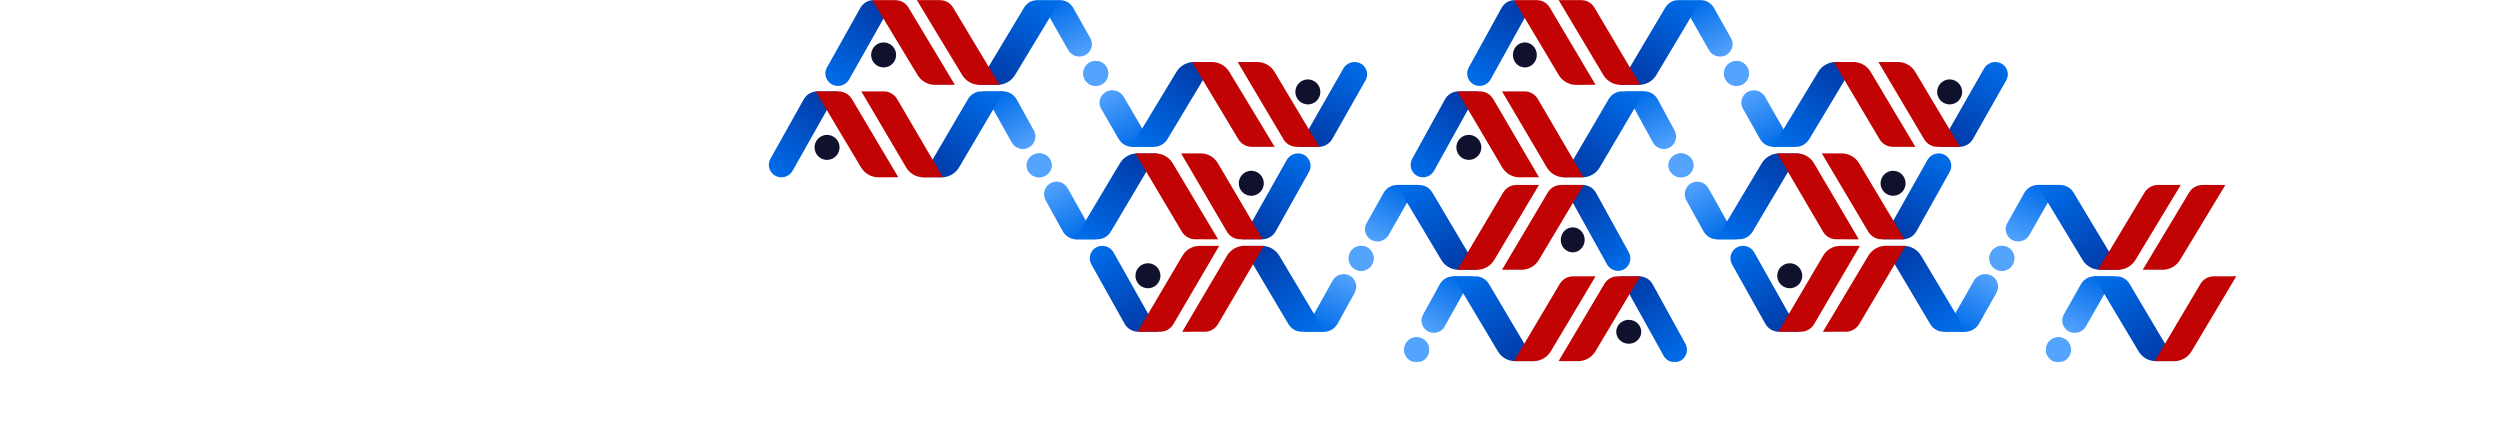 <?xml version="1.0" encoding="UTF-8"?> <svg xmlns="http://www.w3.org/2000/svg" width="1920" height="333" viewBox="0 0 1920 333" fill="none"><mask id="mask0_3005_1839" style="mask-type:luminance" maskUnits="userSpaceOnUse" x="263" y="0" width="1604" height="279"><path d="M1867 0H263V278.194H1867V0Z" fill="white"></path></mask><g mask="url(#mask0_3005_1839)"><path d="M1203.19 175.937C1198.82 178.633 1197.36 184.523 1199.94 189.092C1202.53 193.661 1208.16 195.178 1212.53 192.481C1216.89 189.785 1218.35 183.895 1215.77 179.326C1213.19 174.757 1207.55 173.24 1203.19 175.937Z" fill="#10112D"></path><path d="M1175.77 33.917C1180.14 36.614 1181.59 42.504 1179.01 47.072C1176.43 51.641 1170.8 53.158 1166.43 50.461C1162.06 47.765 1160.6 41.875 1163.19 37.306C1165.77 32.738 1171.4 31.221 1175.77 33.917Z" fill="#10112D"></path><path d="M683.502 33.917C688.071 36.614 689.588 42.504 686.891 47.072C684.195 51.641 678.305 53.158 673.736 50.461C669.167 47.765 667.65 41.875 670.347 37.306C673.044 32.738 678.933 31.221 683.502 33.917Z" fill="#10112D"></path><path d="M1246 246.891C1241.43 249.47 1239.91 255.104 1242.61 259.474C1245.31 263.844 1251.2 265.295 1255.76 262.715C1260.33 260.136 1261.85 254.502 1259.15 250.132C1256.45 245.762 1250.56 244.311 1246 246.891Z" fill="#10112D"></path><path d="M1132.95 104.925C1137.52 107.622 1139.04 113.511 1136.35 118.08C1133.65 122.649 1127.76 124.166 1123.2 121.47C1118.63 118.773 1117.11 112.883 1119.8 108.314C1122.5 103.745 1128.39 102.228 1132.95 104.925Z" fill="#10112D"></path><path d="M640.061 104.925C644.63 107.622 646.147 113.511 643.45 118.08C640.753 122.649 634.864 124.166 630.295 121.47C625.726 118.773 624.209 112.883 626.906 108.314C629.602 103.745 635.492 102.228 640.061 104.925Z" fill="#10112D"></path><path d="M1379.4 220.052C1383.97 217.355 1385.49 211.465 1382.79 206.896C1380.09 202.327 1374.2 200.81 1369.64 203.507C1365.07 206.204 1363.55 212.093 1366.25 216.662C1368.95 221.231 1374.84 222.748 1379.4 220.052Z" fill="#10112D"></path><path d="M886.51 220.052C891.079 217.355 892.596 211.465 889.899 206.896C887.203 202.327 881.313 200.81 876.744 203.507C872.175 206.204 870.658 212.093 873.355 216.662C876.051 221.231 881.941 222.748 886.51 220.052Z" fill="#10112D"></path><path d="M1492.45 78.864C1487.88 76.167 1486.36 70.277 1489.06 65.709C1491.76 61.14 1497.65 59.623 1502.21 62.319C1506.78 65.016 1508.3 70.906 1505.6 75.475C1502.9 80.043 1497.01 81.561 1492.45 78.864Z" fill="#10112D"></path><path d="M999.553 78.864C994.984 76.167 993.463 70.277 996.162 65.709C998.86 61.14 1004.75 59.623 1009.31 62.319C1013.88 65.016 1015.4 70.906 1012.7 75.475C1010 80.043 1004.11 81.561 999.553 78.864Z" fill="#10112D"></path><path d="M1449.01 149.04C1444.44 146.343 1442.92 140.454 1445.62 135.885C1448.32 131.316 1454.2 129.799 1458.77 132.495C1463.34 135.192 1464.86 141.082 1462.16 145.651C1459.46 150.22 1453.57 151.737 1449.01 149.04Z" fill="#10112D"></path><path d="M956.112 149.04C951.542 146.343 950.022 140.454 952.72 135.885C955.419 131.316 961.308 129.799 965.87 132.495C970.439 135.192 971.96 141.082 969.262 145.651C966.563 150.22 960.673 151.737 956.112 149.04Z" fill="#10112D"></path><path d="M1532.55 190.14C1527.98 192.837 1526.46 198.726 1529.16 203.295C1531.86 207.864 1537.75 209.381 1542.31 206.684C1546.88 203.988 1548.4 198.098 1545.7 193.529C1543 188.96 1537.11 187.443 1532.55 190.14Z" fill="#54A3FD"></path><path d="M1040.49 190.14C1035.92 192.837 1034.4 198.726 1037.1 203.295C1039.8 207.864 1045.69 209.381 1050.25 206.684C1054.82 203.988 1056.34 198.098 1053.64 193.529C1050.94 188.96 1045.05 187.443 1040.49 190.14Z" fill="#54A3FD"></path><path d="M1338.47 48.12C1343.04 50.817 1344.56 56.707 1341.86 61.275C1339.16 65.844 1333.27 67.361 1328.71 64.665C1324.14 61.968 1322.62 56.078 1325.32 51.51C1328.01 46.941 1333.9 45.424 1338.47 48.12Z" fill="#54A3FD"></path><path d="M846.408 48.12C850.977 50.817 852.494 56.707 849.798 61.275C847.101 65.844 841.211 67.361 836.642 64.665C832.074 61.968 830.556 56.078 833.253 51.51C835.95 46.941 841.84 45.424 846.408 48.12Z" fill="#54A3FD"></path><path d="M1575.99 260.316C1571.42 263.012 1569.9 268.902 1572.6 273.471C1575.3 278.04 1581.19 279.557 1585.75 276.86C1590.32 274.164 1591.84 268.274 1589.14 263.705C1586.44 259.136 1580.55 257.619 1575.99 260.316Z" fill="#54A3FD"></path><path d="M1083.1 260.316C1078.53 263.012 1077.01 268.902 1079.7 273.471C1082.4 278.04 1088.29 279.557 1092.85 276.86C1097.42 274.164 1098.94 268.274 1096.25 263.705C1093.55 259.136 1087.66 257.619 1083.1 260.316Z" fill="#54A3FD"></path><path d="M1295.86 119.07C1300.43 121.649 1301.95 127.283 1299.25 131.653C1296.55 136.023 1290.66 137.475 1286.1 134.895C1281.53 132.316 1280.01 126.682 1282.71 122.312C1285.41 117.942 1291.3 116.491 1295.86 119.07Z" fill="#54A3FD"></path><path d="M802.967 119.07C807.536 121.649 809.053 127.283 806.356 131.653C803.66 136.023 797.77 137.475 793.201 134.895C788.632 132.316 787.115 126.682 789.812 122.312C792.508 117.942 798.398 116.491 802.967 119.07Z" fill="#54A3FD"></path><path d="M1542.31 206.684C1546.88 203.988 1548.4 198.098 1545.7 193.529C1543 188.96 1537.11 187.443 1532.55 190.14C1527.98 192.837 1526.46 198.726 1529.16 203.295C1531.86 207.864 1537.75 209.381 1542.31 206.684Z" fill="#54A3FD"></path><path d="M1050.25 206.684C1054.82 203.988 1056.34 198.098 1053.64 193.529C1050.94 188.96 1045.05 187.443 1040.49 190.14C1035.92 192.837 1034.4 198.726 1037.1 203.295C1039.8 207.864 1045.69 209.381 1050.25 206.684Z" fill="#54A3FD"></path><path d="M1328.71 64.665C1324.14 61.968 1322.62 56.078 1325.32 51.51C1328.01 46.941 1333.9 45.424 1338.47 48.12C1343.04 50.817 1344.56 56.707 1341.86 61.275C1339.16 65.844 1333.27 67.361 1328.71 64.665Z" fill="#54A3FD"></path><path d="M836.642 64.665C832.074 61.968 830.556 56.078 833.253 51.51C835.95 46.941 841.84 45.424 846.408 48.12C850.977 50.817 852.494 56.707 849.798 61.275C847.101 65.844 841.211 67.361 836.642 64.665Z" fill="#54A3FD"></path><path d="M1585.75 276.86C1590.32 274.164 1591.84 268.274 1589.14 263.705C1586.44 259.136 1580.55 257.619 1575.99 260.316C1571.42 263.012 1569.9 268.902 1572.6 273.471C1575.3 278.04 1581.19 279.557 1585.75 276.86Z" fill="#54A3FD"></path><path d="M1092.85 276.86C1097.42 274.164 1098.94 268.274 1096.25 263.705C1093.55 259.136 1087.66 257.619 1083.1 260.316C1078.53 263.012 1077.01 268.902 1079.7 273.471C1082.4 278.04 1088.29 279.557 1092.85 276.86Z" fill="#54A3FD"></path><path d="M1286.1 134.895C1281.53 132.316 1280.01 126.682 1282.71 122.312C1285.41 117.942 1291.3 116.491 1295.86 119.07C1300.43 121.649 1301.95 127.283 1299.25 131.653C1296.55 136.023 1290.66 137.475 1286.1 134.895Z" fill="#54A3FD"></path><path d="M793.201 134.895C788.632 132.316 787.115 126.682 789.812 122.312C792.508 117.942 798.398 116.491 802.967 119.07C807.536 121.649 809.053 127.283 806.356 131.653C803.66 136.023 797.77 137.475 793.201 134.895Z" fill="#54A3FD"></path><path d="M1250.92 193.761C1254.43 200.138 1249.9 208.002 1242.71 208.017C1239.17 208.025 1235.89 206.087 1234.15 202.948L1200.34 142.02L1211.18 142.034H1215.51C1219.77 142.034 1223.7 144.375 1225.78 148.153L1250.92 193.761Z" fill="url(#paint0_linear_3005_1839)"></path><path d="M1128.03 51.741C1124.52 58.118 1129.05 65.982 1136.24 65.998C1139.78 66.005 1143.06 64.067 1144.81 60.928L1178.61 0L1167.77 0.014H1163.44C1159.18 0.014 1155.25 2.355 1153.17 6.134L1128.03 51.741Z" fill="url(#paint1_linear_3005_1839)"></path><path d="M635.16 51.741C631.59 58.118 636.19 65.982 643.5 65.998C647.103 66.005 650.431 64.067 652.201 60.928L686.557 0L675.535 0.014H671.143C666.81 0.014 662.817 2.355 660.701 6.134L635.16 51.741Z" fill="url(#paint2_linear_3005_1839)"></path><path d="M1294.36 263.937C1297.87 270.314 1293.34 278.177 1286.15 278.193C1282.61 278.201 1279.33 276.263 1277.59 273.124L1243.78 212.195L1254.62 212.21H1258.95C1263.21 212.21 1267.15 214.55 1269.23 218.329L1294.36 263.937Z" fill="url(#paint3_linear_3005_1839)"></path><path d="M1084.59 121.917C1081.08 128.294 1085.61 136.158 1092.8 136.174C1096.34 136.181 1099.62 134.243 1101.36 131.104L1135.17 70.176L1124.33 70.19H1120C1115.74 70.19 1111.81 72.531 1109.73 76.31L1084.59 121.917Z" fill="url(#paint4_linear_3005_1839)"></path><path d="M591.717 121.917C588.146 128.294 592.746 136.158 600.056 136.174C603.66 136.181 606.988 134.243 608.758 131.104L643.114 70.176L632.092 70.19H627.699C623.367 70.19 619.373 72.531 617.257 76.31L591.717 121.917Z" fill="url(#paint5_linear_3005_1839)"></path><path d="M1330.23 203.061C1326.65 196.684 1331.26 188.821 1338.57 188.805C1342.17 188.797 1345.5 190.735 1347.27 193.874L1381.62 254.803L1370.6 254.788H1366.21C1361.87 254.788 1357.88 252.448 1355.77 248.669L1330.23 203.061Z" fill="url(#paint6_linear_3005_1839)"></path><path d="M838.166 203.061C834.596 196.684 839.195 188.821 846.505 188.805C850.109 188.797 853.437 190.735 855.207 193.874L889.563 254.803L878.541 254.788H874.148C869.816 254.788 865.823 252.448 863.707 248.669L838.166 203.061Z" fill="url(#paint7_linear_3005_1839)"></path><path d="M1540.79 61.693C1544.36 55.397 1539.76 47.633 1532.45 47.617C1528.85 47.61 1525.52 49.524 1523.74 52.623L1489.39 112.78L1500.41 112.766H1504.81C1509.14 112.766 1513.14 110.455 1515.25 106.724L1540.79 61.693Z" fill="url(#paint8_linear_3005_1839)"></path><path d="M1048.73 61.693C1052.3 55.397 1047.7 47.633 1040.39 47.617C1036.79 47.61 1033.46 49.524 1031.68 52.623L997.332 112.78L1008.35 112.766H1012.75C1017.08 112.766 1021.07 110.455 1023.19 106.724L1048.73 61.693Z" fill="url(#paint9_linear_3005_1839)"></path><path d="M1497.34 132.049C1500.92 125.673 1496.32 117.809 1489.01 117.793C1485.41 117.785 1482.07 119.724 1480.3 122.862L1445.95 183.791L1456.97 183.777H1461.36C1465.7 183.777 1469.69 181.436 1471.81 177.657L1497.34 132.049Z" fill="url(#paint10_linear_3005_1839)"></path><path d="M1005.28 132.049C1008.86 125.673 1004.26 117.809 996.946 117.793C993.345 117.785 990.012 119.724 988.241 122.862L953.889 183.791L964.908 183.777H969.302C973.638 183.777 977.631 181.436 979.745 177.657L1005.28 132.049Z" fill="url(#paint11_linear_3005_1839)"></path><path d="M1541.58 171.369C1538.03 177.674 1542.61 185.446 1549.89 185.461C1553.48 185.469 1556.79 183.556 1558.56 180.458L1580.45 142.02L1569.47 142.034H1565.11C1560.79 142.034 1556.81 144.348 1554.7 148.085L1541.58 171.369Z" fill="url(#paint12_linear_3005_1839)"></path><path d="M1049.52 171.369C1045.97 177.674 1050.55 185.446 1057.83 185.461C1061.42 185.469 1064.73 183.556 1066.5 180.458L1088.39 142.02L1077.41 142.034H1073.05C1068.73 142.034 1064.75 144.348 1062.64 148.085L1049.52 171.369Z" fill="url(#paint13_linear_3005_1839)"></path><path d="M1329.43 29.35C1332.98 35.654 1328.41 43.426 1321.12 43.442C1317.54 43.449 1314.22 41.536 1312.46 38.438L1290.56 0L1301.54 0.014H1305.91C1310.22 0.014 1314.2 2.329 1316.31 6.065L1329.43 29.35Z" fill="url(#paint14_linear_3005_1839)"></path><path d="M837.374 29.35C840.928 35.654 836.344 43.426 829.062 43.442C825.474 43.449 822.162 41.536 820.397 38.438L798.502 0L809.476 0.014H813.847C818.162 0.014 822.14 2.329 824.247 6.065L837.374 29.35Z" fill="url(#paint15_linear_3005_1839)"></path><path d="M1585.02 241.545C1581.47 247.85 1586.05 255.622 1593.33 255.637C1596.92 255.644 1600.23 253.731 1602 250.634L1623.89 212.195L1612.92 212.21H1608.55C1604.24 212.21 1600.25 214.524 1598.15 218.26L1585.02 241.545Z" fill="url(#paint16_linear_3005_1839)"></path><path d="M1092.94 241.545C1089.45 247.85 1093.95 255.622 1101.07 255.637C1104.59 255.644 1107.83 253.731 1109.56 250.634L1131 212.195L1120.25 212.21H1115.97C1111.75 212.21 1107.85 214.524 1105.79 218.26L1092.94 241.545Z" fill="url(#paint17_linear_3005_1839)"></path><path d="M1286.02 100.09C1289.5 106.516 1285.01 114.437 1277.88 114.453C1274.36 114.46 1271.12 112.511 1269.39 109.353L1247.96 70.176L1258.7 70.19H1262.99C1267.21 70.19 1271.11 72.549 1273.16 76.357L1286.02 100.09Z" fill="url(#paint18_linear_3005_1839)"></path><path d="M793.933 100.09C797.486 106.516 792.902 114.437 785.621 114.453C782.033 114.46 778.72 112.511 776.956 109.353L755.061 70.176L766.035 70.19H770.405C774.72 70.19 778.699 72.549 780.806 76.357L793.933 100.09Z" fill="url(#paint19_linear_3005_1839)"></path><path d="M1533.25 224.886C1536.88 218.461 1532.2 210.539 1524.76 210.523C1521.1 210.516 1517.72 212.466 1515.92 215.623L1493.57 254.801L1504.77 254.786H1509.23C1513.64 254.786 1517.7 252.427 1519.85 248.619L1533.25 224.886Z" fill="url(#paint20_linear_3005_1839)"></path><path d="M1040.38 224.886C1043.93 218.461 1039.35 210.539 1032.07 210.523C1028.48 210.516 1025.17 212.466 1023.4 215.623L1001.51 254.801L1012.49 254.786H1016.85C1021.17 254.786 1025.15 252.427 1027.26 248.619L1040.38 224.886Z" fill="url(#paint21_linear_3005_1839)"></path><path d="M1338.57 83.431C1335.02 77.127 1339.6 69.355 1346.89 69.34C1350.47 69.332 1353.79 71.245 1355.55 74.343L1377.45 112.782L1366.47 112.767H1362.1C1357.79 112.767 1353.8 110.453 1351.7 106.716L1338.57 83.431Z" fill="url(#paint22_linear_3005_1839)"></path><path d="M845.703 83.431C842.075 77.127 846.754 69.355 854.187 69.34C857.85 69.332 861.232 71.245 863.033 74.343L885.384 112.782L874.182 112.767H869.72C865.314 112.767 861.253 110.453 859.103 106.716L845.703 83.431Z" fill="url(#paint23_linear_3005_1839)"></path><path d="M1295.13 153.878C1291.58 147.453 1296.16 139.532 1303.45 139.516C1307.03 139.508 1310.35 141.458 1312.11 144.615L1334.01 183.793L1323.03 183.779H1318.66C1314.35 183.779 1310.36 181.419 1308.26 177.611L1295.13 153.878Z" fill="url(#paint24_linear_3005_1839)"></path><path d="M803.072 153.878C799.518 147.453 804.102 139.532 811.383 139.516C814.971 139.508 818.284 141.458 820.048 144.615L841.944 183.793L830.97 183.779H826.599C822.284 183.779 818.306 181.419 816.199 177.611L803.072 153.878Z" fill="url(#paint25_linear_3005_1839)"></path><path d="M1645.62 207.149L1660.8 207.182C1666.32 207.194 1671.43 204.33 1674.26 199.644L1709.11 142.02L1696.22 142.03H1691.58C1687.34 142.03 1683.4 144.244 1681.23 147.857L1645.62 207.149Z" fill="#C20303"></path><path d="M1153.55 207.149L1168.54 207.182C1173.98 207.194 1179.03 204.33 1181.83 199.644L1216.21 142.02L1203.49 142.03H1198.92C1194.72 142.03 1190.85 144.244 1188.7 147.857L1153.55 207.149Z" fill="#C20303"></path><path d="M1225.4 65.13L1210.41 65.162C1204.97 65.174 1199.92 62.31 1197.13 57.624L1162.74 0L1175.47 0.01H1180.04C1184.23 0.01 1188.11 2.224 1190.25 5.838L1225.4 65.13Z" fill="#C20303"></path><path d="M733.339 65.13L718.154 65.162C712.638 65.174 707.522 62.31 704.689 57.624L669.848 0L682.741 0.01H687.372C691.619 0.01 695.551 2.224 697.722 5.838L733.339 65.13Z" fill="#C20303"></path><path d="M1197 277.325L1211.98 277.358C1217.42 277.37 1222.48 274.506 1225.27 269.82L1259.65 212.195L1246.93 212.205H1242.36C1238.17 212.205 1234.29 214.42 1232.14 218.033L1197 277.325Z" fill="#C20303"></path><path d="M1181.96 136.141L1166.97 136.174C1161.53 136.185 1156.48 133.285 1153.69 128.539L1119.3 70.176L1132.03 70.186H1136.6C1140.79 70.186 1144.67 72.429 1146.81 76.088L1181.96 136.141Z" fill="#C20303"></path><path d="M689.898 136.141L674.713 136.174C669.196 136.185 664.081 133.285 661.247 128.539L626.406 70.176L639.3 70.186H643.931C648.177 70.186 652.11 72.429 654.281 76.088L689.898 136.141Z" fill="#C20303"></path><path d="M1428.41 188.837L1413.42 188.805C1407.98 188.793 1402.93 191.694 1400.14 196.44L1365.75 254.803L1378.47 254.793H1383.04C1387.24 254.793 1391.11 252.55 1393.26 248.89L1428.41 188.837Z" fill="#C20303"></path><path d="M936.346 188.837L921.358 188.805C915.92 188.793 910.865 191.694 908.075 196.44L873.689 254.803L886.414 254.793H890.983C895.174 254.793 899.055 252.55 901.197 248.89L936.346 188.837Z" fill="#C20303"></path><path d="M1442.61 47.65L1457.59 47.617C1463.03 47.605 1468.09 50.469 1470.88 55.155L1505.26 112.78L1492.54 112.77H1487.97C1483.78 112.77 1479.9 110.555 1477.75 106.942L1442.61 47.65Z" fill="#C20303"></path><path d="M950.549 47.65L965.536 47.617C970.975 47.605 976.029 50.469 978.819 55.155L1013.21 112.78L1000.48 112.77H995.912C991.718 112.77 987.842 110.555 985.695 106.942L950.549 47.65Z" fill="#C20303"></path><path d="M1399.17 117.826L1414.35 117.793C1419.87 117.781 1424.98 120.682 1427.81 125.428L1462.66 183.791L1449.77 183.781H1445.13C1440.89 183.781 1436.95 181.538 1434.78 177.879L1399.17 117.826Z" fill="#C20303"></path><path d="M907.105 117.826L922.093 117.793C927.531 117.781 932.586 120.682 935.376 125.428L969.762 183.791L957.038 183.781H952.469C948.275 183.781 944.398 181.538 942.251 177.879L907.105 117.826Z" fill="#C20303"></path><path d="M1628.07 207.149L1612.88 207.182C1607.37 207.194 1602.26 204.33 1599.43 199.644L1564.58 142.02L1577.47 142.03H1582.11C1586.35 142.03 1590.29 144.244 1592.46 147.857L1628.07 207.149Z" fill="url(#paint26_linear_3005_1839)"></path><path d="M1135.18 207.149L1120.19 207.182C1114.75 207.194 1109.7 204.33 1106.91 199.644L1072.52 142.02L1085.24 142.03H1089.81C1094.01 142.03 1097.88 144.244 1100.03 147.857L1135.18 207.149Z" fill="url(#paint27_linear_3005_1839)"></path><path d="M1243.78 65.13L1258.77 65.162C1264.21 65.174 1269.26 62.31 1272.05 57.624L1306.44 0L1293.71 0.01H1289.14C1284.95 0.01 1281.07 2.224 1278.93 5.838L1243.78 65.13Z" fill="url(#paint28_linear_3005_1839)"></path><path d="M750.883 65.13L766.068 65.162C771.584 65.174 776.7 62.31 779.533 57.624L814.374 0L801.481 0.01H796.85C792.604 0.01 788.671 2.224 786.5 5.838L750.883 65.13Z" fill="url(#paint29_linear_3005_1839)"></path><path d="M1670.68 277.325L1655.69 277.358C1650.25 277.37 1645.2 274.506 1642.41 269.82L1608.02 212.195L1620.74 212.205H1625.31C1629.51 212.205 1633.38 214.42 1635.53 218.033L1670.68 277.325Z" fill="url(#paint30_linear_3005_1839)"></path><path d="M1178.62 277.325L1163.63 277.358C1158.19 277.37 1153.14 274.506 1150.35 269.82L1115.96 212.195L1128.68 212.205H1133.25C1137.45 212.205 1141.32 214.42 1143.47 218.033L1178.62 277.325Z" fill="url(#paint31_linear_3005_1839)"></path><path d="M1200.34 136.141L1215.33 136.174C1220.76 136.185 1225.82 133.285 1228.61 128.539L1262.99 70.176L1250.27 70.186H1245.7C1241.51 70.186 1237.63 72.429 1235.48 76.088L1200.34 136.141Z" fill="url(#paint32_linear_3005_1839)"></path><path d="M708.277 136.141L723.263 136.174C728.707 136.185 733.755 133.285 736.551 128.539L770.934 70.176L758.209 70.186H753.64C749.449 70.186 745.568 72.429 743.426 76.088L708.277 136.141Z" fill="url(#paint33_linear_3005_1839)"></path><path d="M1446.79 188.837L1461.97 188.805C1467.49 188.793 1472.6 191.694 1475.43 196.44L1510.28 254.803L1497.39 254.793H1492.75C1488.51 254.793 1484.57 252.55 1482.4 248.89L1446.79 188.837Z" fill="url(#paint34_linear_3005_1839)"></path><path d="M953.889 188.837L969.077 188.805C974.59 188.793 979.703 191.694 982.535 196.44L1017.38 254.803L1004.49 254.793H999.853C995.609 254.793 991.675 252.55 989.502 248.89L953.889 188.837Z" fill="url(#paint35_linear_3005_1839)"></path><path d="M1425.06 47.65L1409.88 47.617C1404.36 47.605 1399.25 50.469 1396.42 55.155L1361.57 112.78L1374.46 112.77H1379.1C1383.34 112.77 1387.28 110.555 1389.45 106.942L1425.06 47.65Z" fill="url(#paint36_linear_3005_1839)"></path><path d="M932.169 47.65L916.982 47.617C911.468 47.605 906.355 50.469 903.523 55.155L868.678 112.78L881.572 112.77H886.202C890.449 112.77 894.381 110.555 896.552 106.942L932.169 47.65Z" fill="url(#paint37_linear_3005_1839)"></path><path d="M1381.62 117.826L1366.43 117.793C1360.92 117.781 1355.81 120.682 1352.98 125.428L1318.13 183.791L1331.02 183.781H1335.66C1339.9 183.781 1343.84 181.538 1346.01 177.879L1381.62 117.826Z" fill="url(#paint38_linear_3005_1839)"></path><path d="M888.728 117.826L873.543 117.793C868.026 117.781 862.911 120.682 860.077 125.428L825.236 183.791L838.13 183.781H842.761C847.007 183.781 850.94 181.538 853.111 177.879L888.728 117.826Z" fill="url(#paint39_linear_3005_1839)"></path><path d="M1611.36 207.149L1626.55 207.182C1632.06 207.194 1637.18 204.33 1640.01 199.644L1674.85 142.02L1661.96 142.03H1657.33C1653.08 142.03 1649.15 144.244 1646.98 147.857L1611.36 207.149Z" fill="#C20303"></path><path d="M1119.3 207.149L1134.29 207.182C1139.73 207.194 1144.78 204.33 1147.57 199.644L1181.96 142.02L1169.24 142.03H1164.67C1160.47 142.03 1156.6 144.244 1154.45 147.857L1119.3 207.149Z" fill="#C20303"></path><path d="M1259.65 65.13L1244.67 65.162C1239.23 65.174 1234.17 62.31 1231.38 57.624L1197 0L1209.72 0.01H1214.29C1218.48 0.01 1222.36 2.224 1224.51 5.838L1259.65 65.13Z" fill="#C20303"></path><path d="M767.591 65.13L752.406 65.162C746.89 65.174 741.774 62.31 738.941 57.624L704.1 0L716.993 0.01H721.624C725.871 0.01 729.803 2.224 731.974 5.838L767.591 65.13Z" fill="#C20303"></path><path d="M1654.8 277.325L1669.79 277.358C1675.23 277.37 1680.28 274.506 1683.08 269.82L1717.46 212.195L1704.74 212.205H1700.17C1695.97 212.205 1692.1 214.42 1689.95 218.033L1654.8 277.325Z" fill="#C20303"></path><path d="M1162.74 277.325L1177.73 277.358C1183.17 277.37 1188.22 274.506 1191.01 269.82L1225.4 212.195L1212.68 212.205H1208.11C1203.91 212.205 1200.04 214.42 1197.89 218.033L1162.74 277.325Z" fill="#C20303"></path><path d="M1216.21 136.141L1201.22 136.174C1195.79 136.185 1190.73 133.285 1187.94 128.539L1153.55 70.176L1166.28 70.186H1170.85C1175.04 70.186 1178.92 72.429 1181.07 76.088L1216.21 136.141Z" fill="#C20303"></path><path d="M724.15 136.141L709.165 136.174C703.721 136.185 698.673 133.285 695.877 128.539L661.494 70.176L674.218 70.186H678.788C682.979 70.186 686.86 72.429 689.002 76.088L724.15 136.141Z" fill="#C20303"></path><path d="M1463.49 188.837L1448.31 188.805C1442.79 188.793 1437.68 191.694 1434.85 196.44L1400 254.803L1412.89 254.793H1417.53C1421.77 254.793 1425.71 252.55 1427.88 248.89L1463.49 188.837Z" fill="#C20303"></path><path d="M970.598 188.837L955.61 188.805C950.172 188.793 945.117 191.694 942.327 196.44L907.941 254.803L920.665 254.793H925.234C929.428 254.793 933.305 252.55 935.452 248.89L970.598 188.837Z" fill="#C20303"></path><path d="M1408.36 47.65L1423.34 47.617C1428.78 47.605 1433.84 50.469 1436.63 55.155L1471.01 112.78L1458.29 112.77H1453.72C1449.52 112.77 1445.65 110.555 1443.5 106.942L1408.36 47.65Z" fill="#C20303"></path><path d="M915.461 47.65L930.649 47.617C936.163 47.605 941.275 50.469 944.107 55.155L978.953 112.78L966.062 112.77H961.426C957.182 112.77 953.247 110.555 951.075 106.942L915.461 47.65Z" fill="#C20303"></path><path d="M1364.91 117.826L1379.9 117.793C1385.34 117.781 1390.39 120.682 1393.18 125.428L1427.57 183.791L1414.85 183.781H1410.28C1406.08 183.781 1402.21 181.538 1400.06 177.879L1364.91 117.826Z" fill="#C20303"></path><path d="M872.02 117.826L887.205 117.793C892.721 117.781 897.836 120.682 900.67 125.428L935.511 183.791L922.621 183.781H917.984C913.74 183.781 909.805 181.538 907.633 177.879L872.02 117.826Z" fill="#C20303"></path></g><defs><linearGradient id="paint0_linear_3005_1839" x1="1204.14" y1="151.157" x2="1243.69" y2="207.553" gradientUnits="userSpaceOnUse"><stop stop-color="#013CAA"></stop><stop offset="1" stop-color="#006CE8"></stop></linearGradient><linearGradient id="paint1_linear_3005_1839" x1="1174.81" y1="9.137" x2="1135.27" y2="65.533" gradientUnits="userSpaceOnUse"><stop stop-color="#013CAA"></stop><stop offset="1" stop-color="#006CE8"></stop></linearGradient><linearGradient id="paint2_linear_3005_1839" x1="682.694" y1="9.137" x2="643.367" y2="66.125" gradientUnits="userSpaceOnUse"><stop stop-color="#013CAA"></stop><stop offset="1" stop-color="#006CE8"></stop></linearGradient><linearGradient id="paint3_linear_3005_1839" x1="1247.58" y1="221.333" x2="1287.13" y2="277.729" gradientUnits="userSpaceOnUse"><stop stop-color="#013CAA"></stop><stop offset="1" stop-color="#006CE8"></stop></linearGradient><linearGradient id="paint4_linear_3005_1839" x1="1131.37" y1="79.313" x2="1091.82" y2="135.709" gradientUnits="userSpaceOnUse"><stop stop-color="#013CAA"></stop><stop offset="1" stop-color="#006CE8"></stop></linearGradient><linearGradient id="paint5_linear_3005_1839" x1="639.251" y1="79.313" x2="599.924" y2="136.301" gradientUnits="userSpaceOnUse"><stop stop-color="#013CAA"></stop><stop offset="1" stop-color="#006CE8"></stop></linearGradient><linearGradient id="paint6_linear_3005_1839" x1="1377.76" y1="245.665" x2="1338.43" y2="188.678" gradientUnits="userSpaceOnUse"><stop stop-color="#013CAA"></stop><stop offset="1" stop-color="#006CE8"></stop></linearGradient><linearGradient id="paint7_linear_3005_1839" x1="885.7" y1="245.665" x2="846.373" y2="188.678" gradientUnits="userSpaceOnUse"><stop stop-color="#013CAA"></stop><stop offset="1" stop-color="#006CE8"></stop></linearGradient><linearGradient id="paint8_linear_3005_1839" x1="1493.25" y1="103.758" x2="1531.91" y2="47.032" gradientUnits="userSpaceOnUse"><stop stop-color="#013CAA"></stop><stop offset="1" stop-color="#006CE8"></stop></linearGradient><linearGradient id="paint9_linear_3005_1839" x1="1001.19" y1="103.758" x2="1039.85" y2="47.032" gradientUnits="userSpaceOnUse"><stop stop-color="#013CAA"></stop><stop offset="1" stop-color="#006CE8"></stop></linearGradient><linearGradient id="paint10_linear_3005_1839" x1="1449.81" y1="174.653" x2="1489.14" y2="117.666" gradientUnits="userSpaceOnUse"><stop stop-color="#013CAA"></stop><stop offset="1" stop-color="#006CE8"></stop></linearGradient><linearGradient id="paint11_linear_3005_1839" x1="957.748" y1="174.653" x2="997.08" y2="117.666" gradientUnits="userSpaceOnUse"><stop stop-color="#013CAA"></stop><stop offset="1" stop-color="#006CE8"></stop></linearGradient><linearGradient id="paint12_linear_3005_1839" x1="1572.26" y1="144.842" x2="1551.53" y2="187.821" gradientUnits="userSpaceOnUse"><stop stop-color="#006CE8"></stop><stop offset="1" stop-color="#54A3FD"></stop></linearGradient><linearGradient id="paint13_linear_3005_1839" x1="1080.2" y1="144.842" x2="1059.47" y2="187.821" gradientUnits="userSpaceOnUse"><stop stop-color="#006CE8"></stop><stop offset="1" stop-color="#54A3FD"></stop></linearGradient><linearGradient id="paint14_linear_3005_1839" x1="1298.76" y1="2.822" x2="1319.48" y2="45.802" gradientUnits="userSpaceOnUse"><stop stop-color="#006CE8"></stop><stop offset="1" stop-color="#54A3FD"></stop></linearGradient><linearGradient id="paint15_linear_3005_1839" x1="806.694" y1="2.822" x2="827.423" y2="45.802" gradientUnits="userSpaceOnUse"><stop stop-color="#006CE8"></stop><stop offset="1" stop-color="#54A3FD"></stop></linearGradient><linearGradient id="paint16_linear_3005_1839" x1="1615.7" y1="215.017" x2="1594.97" y2="257.997" gradientUnits="userSpaceOnUse"><stop stop-color="#006CE8"></stop><stop offset="1" stop-color="#54A3FD"></stop></linearGradient><linearGradient id="paint17_linear_3005_1839" x1="1122.98" y1="215.017" x2="1101.98" y2="257.651" gradientUnits="userSpaceOnUse"><stop stop-color="#006CE8"></stop><stop offset="1" stop-color="#54A3FD"></stop></linearGradient><linearGradient id="paint18_linear_3005_1839" x1="1255.98" y1="73.052" x2="1277.63" y2="116.179" gradientUnits="userSpaceOnUse"><stop stop-color="#006CE8"></stop><stop offset="1" stop-color="#54A3FD"></stop></linearGradient><linearGradient id="paint19_linear_3005_1839" x1="763.253" y1="73.052" x2="784.63" y2="116.54" gradientUnits="userSpaceOnUse"><stop stop-color="#006CE8"></stop><stop offset="1" stop-color="#54A3FD"></stop></linearGradient><linearGradient id="paint20_linear_3005_1839" x1="1501.93" y1="251.924" x2="1523.04" y2="208.092" gradientUnits="userSpaceOnUse"><stop stop-color="#006CE8"></stop><stop offset="1" stop-color="#54A3FD"></stop></linearGradient><linearGradient id="paint21_linear_3005_1839" x1="1009.7" y1="251.924" x2="1031.07" y2="208.437" gradientUnits="userSpaceOnUse"><stop stop-color="#006CE8"></stop><stop offset="1" stop-color="#54A3FD"></stop></linearGradient><linearGradient id="paint22_linear_3005_1839" x1="1369.25" y1="109.959" x2="1348.52" y2="66.98" gradientUnits="userSpaceOnUse"><stop stop-color="#006CE8"></stop><stop offset="1" stop-color="#54A3FD"></stop></linearGradient><linearGradient id="paint23_linear_3005_1839" x1="877.022" y1="109.959" x2="856.56" y2="66.65" gradientUnits="userSpaceOnUse"><stop stop-color="#006CE8"></stop><stop offset="1" stop-color="#54A3FD"></stop></linearGradient><linearGradient id="paint24_linear_3005_1839" x1="1325.81" y1="180.916" x2="1304.44" y2="137.429" gradientUnits="userSpaceOnUse"><stop stop-color="#006CE8"></stop><stop offset="1" stop-color="#54A3FD"></stop></linearGradient><linearGradient id="paint25_linear_3005_1839" x1="833.752" y1="180.916" x2="812.374" y2="137.429" gradientUnits="userSpaceOnUse"><stop stop-color="#006CE8"></stop><stop offset="1" stop-color="#54A3FD"></stop></linearGradient><linearGradient id="paint26_linear_3005_1839" x1="1571.77" y1="145.309" x2="1614.41" y2="204.429" gradientUnits="userSpaceOnUse"><stop stop-color="#006CE8"></stop><stop offset="1" stop-color="#013CAA"></stop></linearGradient><linearGradient id="paint27_linear_3005_1839" x1="1079.62" y1="145.309" x2="1122.43" y2="203.891" gradientUnits="userSpaceOnUse"><stop stop-color="#006CE8"></stop><stop offset="1" stop-color="#013CAA"></stop></linearGradient><linearGradient id="paint28_linear_3005_1839" x1="1299.33" y1="3.29" x2="1256.53" y2="61.872" gradientUnits="userSpaceOnUse"><stop stop-color="#006CE8"></stop><stop offset="1" stop-color="#013CAA"></stop></linearGradient><linearGradient id="paint29_linear_3005_1839" x1="807.177" y1="3.29" x2="764.544" y2="62.41" gradientUnits="userSpaceOnUse"><stop stop-color="#006CE8"></stop><stop offset="1" stop-color="#013CAA"></stop></linearGradient><linearGradient id="paint30_linear_3005_1839" x1="1615.12" y1="215.485" x2="1657.93" y2="274.067" gradientUnits="userSpaceOnUse"><stop stop-color="#006CE8"></stop><stop offset="1" stop-color="#013CAA"></stop></linearGradient><linearGradient id="paint31_linear_3005_1839" x1="1123.06" y1="215.485" x2="1165.87" y2="274.067" gradientUnits="userSpaceOnUse"><stop stop-color="#006CE8"></stop><stop offset="1" stop-color="#013CAA"></stop></linearGradient><linearGradient id="paint32_linear_3005_1839" x1="1255.89" y1="73.508" x2="1212.37" y2="132.313" gradientUnits="userSpaceOnUse"><stop stop-color="#006CE8"></stop><stop offset="1" stop-color="#013CAA"></stop></linearGradient><linearGradient id="paint33_linear_3005_1839" x1="763.832" y1="73.508" x2="720.308" y2="132.313" gradientUnits="userSpaceOnUse"><stop stop-color="#006CE8"></stop><stop offset="1" stop-color="#013CAA"></stop></linearGradient><linearGradient id="paint34_linear_3005_1839" x1="1503.08" y1="251.47" x2="1459.73" y2="192.116" gradientUnits="userSpaceOnUse"><stop stop-color="#006CE8"></stop><stop offset="1" stop-color="#013CAA"></stop></linearGradient><linearGradient id="paint35_linear_3005_1839" x1="1010.19" y1="251.47" x2="966.829" y2="192.116" gradientUnits="userSpaceOnUse"><stop stop-color="#006CE8"></stop><stop offset="1" stop-color="#013CAA"></stop></linearGradient><linearGradient id="paint36_linear_3005_1839" x1="1368.77" y1="109.49" x2="1411.4" y2="50.37" gradientUnits="userSpaceOnUse"><stop stop-color="#006CE8"></stop><stop offset="1" stop-color="#013CAA"></stop></linearGradient><linearGradient id="paint37_linear_3005_1839" x1="875.875" y1="109.49" x2="918.51" y2="50.37" gradientUnits="userSpaceOnUse"><stop stop-color="#006CE8"></stop><stop offset="1" stop-color="#013CAA"></stop></linearGradient><linearGradient id="paint38_linear_3005_1839" x1="1325.32" y1="180.458" x2="1368.68" y2="121.105" gradientUnits="userSpaceOnUse"><stop stop-color="#006CE8"></stop><stop offset="1" stop-color="#013CAA"></stop></linearGradient><linearGradient id="paint39_linear_3005_1839" x1="832.433" y1="180.458" x2="875.785" y2="121.105" gradientUnits="userSpaceOnUse"><stop stop-color="#006CE8"></stop><stop offset="1" stop-color="#013CAA"></stop></linearGradient></defs></svg> 
